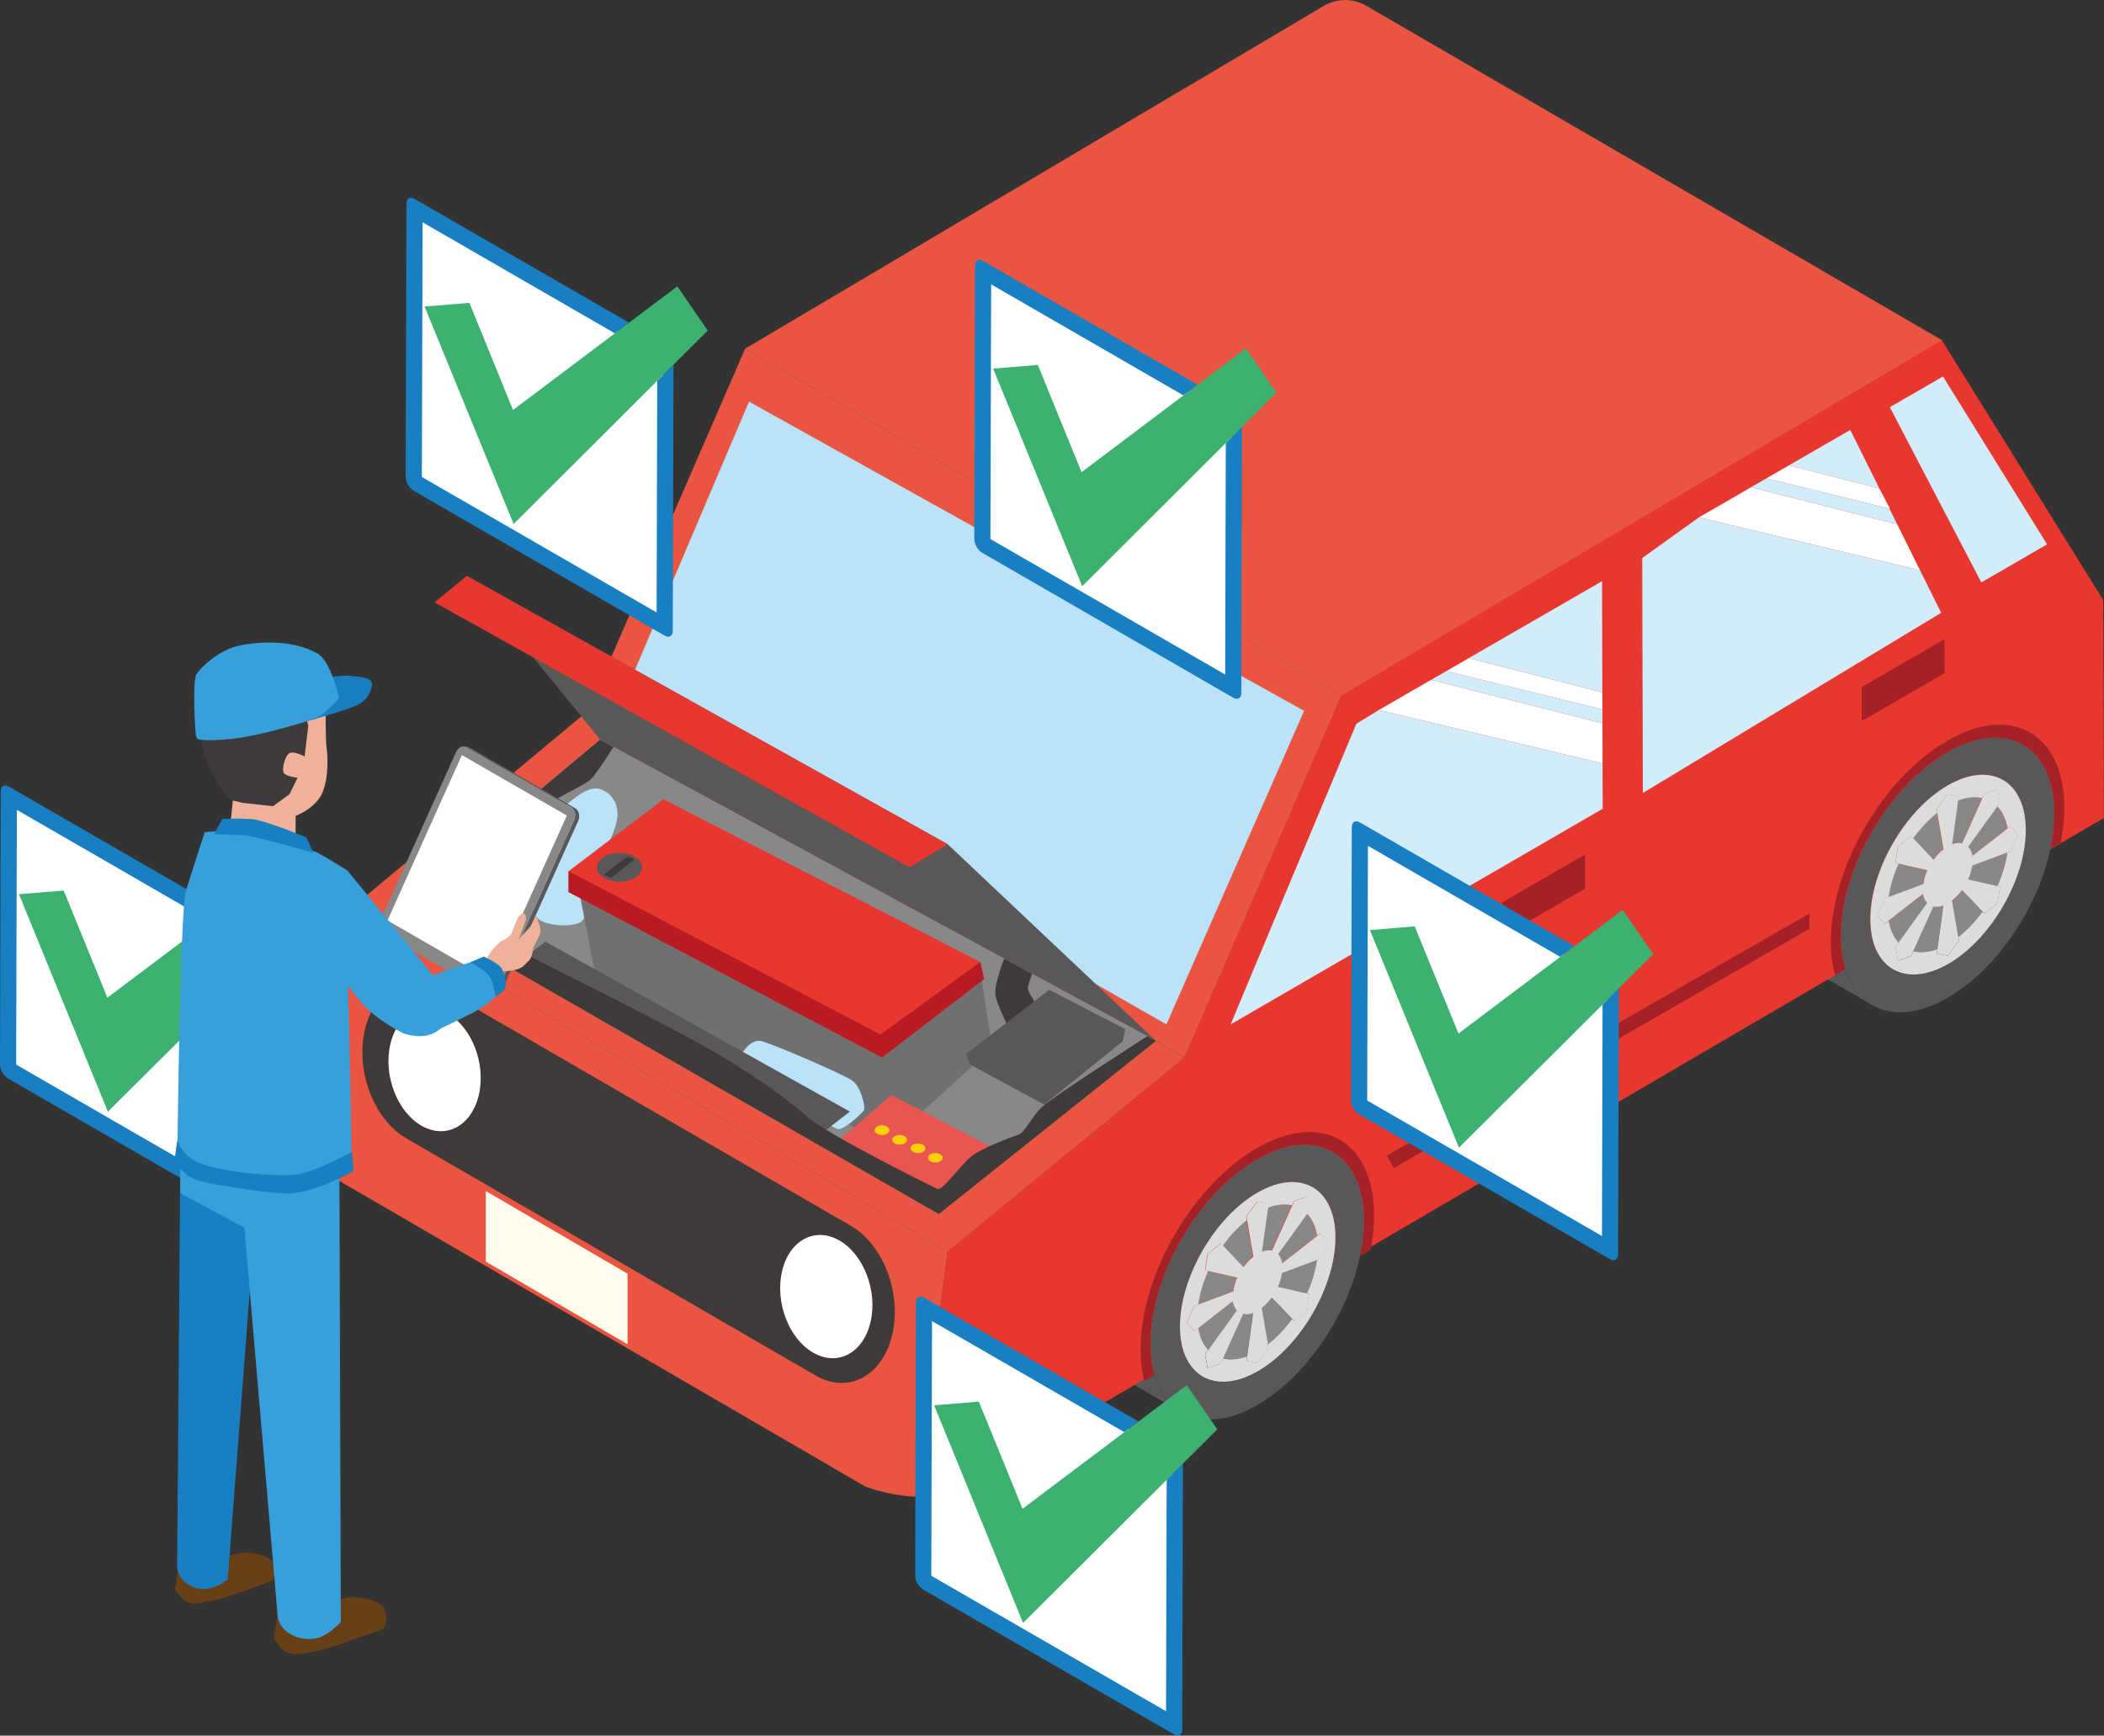<?xml version="1.0" encoding="UTF-8"?><svg id="_レイヤー_2" xmlns="http://www.w3.org/2000/svg" viewBox="0 0 170.82 140.93"><rect x="0" y="0" width="170.82" height="140.93" fill="#333333" stroke="none"/><defs><style>.cls-1{fill:#b81c22;}.cls-2{fill:#e95550;}.cls-3{fill:#3db270;}.cls-4{isolation:isolate;}.cls-5{fill:#3e3a39;}.cls-6{fill:#eaf5fc;}.cls-7{fill:#dbdcdc;}.cls-8{fill:#683f17;}.cls-9{fill:#37a0da;}.cls-10{fill:#fffded;}.cls-11{fill:#fff;}.cls-12{fill:#a62126;}.cls-13{fill:#fcd005;}.cls-14{fill:#3bb382;}.cls-15{fill:#efb19a;}.cls-16{fill:#717071;}.cls-17{fill:#bae2f8;}.cls-18{fill:#595757;}.cls-19{fill:#e95541;}.cls-20{fill:#e7372f;}.cls-21{fill:#d2ecfa;}.cls-22{fill:#187fc3;}.cls-23{fill:#888;}</style></defs><g id="_デザイン"><path class="cls-18" d="M102.04,94.16l-6.05-3.52c-4.79,2.76-8.65,9.46-8.64,14.96,0,.94.12,1.78.33,2.52.41,1.41,1.18,2.45,2.2,3.04l6.05,3.52c-1.02-.59-1.79-1.63-2.2-3.04-.21-.74-.33-1.58-.33-2.52-.02-5.5,3.85-12.2,8.64-14.96Z"/><path class="cls-18" d="M158.09,61.08l-6.05-3.52c-4.79,2.76-8.65,9.46-8.64,14.96,0,.94.12,1.78.33,2.52.41,1.41,1.18,2.45,2.2,3.04l6.05,3.52c-1.02-.59-1.79-1.63-2.2-3.04-.21-.74-.33-1.58-.33-2.52-.02-5.5,3.85-12.2,8.64-14.96Z"/><path class="cls-20" d="M77.87,120.79l92.94-54.37-.05-17.69-13.12-21.13-48.71,28.83-12.76,29.43-19.23,15.76-2.64,19.91s.65.11,1.46-.1c.81-.21,2.11-.65,2.11-.65Z"/><g class="cls-4"><polygon class="cls-19" points="108.93 56.44 60.5 28.3 47.73 57.72 96.17 85.87 108.93 56.44"/><path class="cls-19" d="M157.65,27.61L110.93.47c-1.06-.62-2.38-.62-3.44,0l-46.99,27.84,48.44,28.15,48.71-28.83Z"/><polygon class="cls-19" points="47.73 57.72 29.02 73.32 76.94 101.63 96.17 85.87 47.73 57.72"/></g><path class="cls-12" d="M111.27,101.51c.19-.98.29-1.94.29-2.87-.02-6.02-4.28-8.45-9.51-5.42-5.24,3.02-9.47,10.35-9.45,16.37,0,.93.11,1.78.3,2.53l.84-.49c-.21-.74-.33-1.58-.33-2.52-.02-5.5,3.85-12.2,8.64-14.96,4.79-2.76,8.68-.54,8.69,4.95,0,.94-.11,1.91-.32,2.89l.84-.49Z"/><path class="cls-23" d="M104.9,107.11l-1.67-1.76c-.24.33-.51.62-.81.85l.51,2.97c.72-.56,1.39-1.26,1.96-2.06Z"/><path class="cls-23" d="M104.06,103.37c-.05.37-.16.75-.33,1.12l2.38.54c.41-.9.69-1.83.82-2.73l-2.87,1.07Z"/><path class="cls-23" d="M100.08,105.67l-2.79,2.18c.13.75.41,1.34.81,1.77l2.32-3.21c-.17-.18-.28-.43-.34-.74Z"/><path class="cls-23" d="M106.09,98.55l-2.37,3.28c.17.18.28.43.33.74l2.86-2.23c-.13-.76-.42-1.36-.83-1.78Z"/><path class="cls-23" d="M104.87,97.87c-.58-.13-1.25-.06-1.97.21l-.49,3.55c.3-.11.57-.14.81-.08l1.65-3.68Z"/><path class="cls-23" d="M98.08,103.21c-.4.89-.67,1.81-.8,2.7l2.8-1.05c.05-.37.16-.75.33-1.12l-2.33-.53Z"/><path class="cls-18" d="M102.1,114.07c3.97-2.29,7.31-7.29,8.32-12.07.21-.98.32-1.95.32-2.89-.02-5.5-3.91-7.72-8.69-4.95-4.79,2.76-8.65,9.46-8.64,14.96,0,.94.12,1.78.33,2.52,1.04,3.59,4.39,4.73,8.36,2.44ZM102.09,96.85c3.48-2.01,6.32-.39,6.33,3.61.01,4-2.81,8.88-6.29,10.89-3.48,2.01-6.32.39-6.33-3.61-.01-4,2.81-8.88,6.29-10.89Z"/><path class="cls-23" d="M101.73,106.6c-.3.11-.57.14-.81.08l-1.63,3.62c.57.14,1.23.09,1.95-.18l.49-3.53Z"/><path class="cls-23" d="M101.71,102.03l-.51-2.96c-.71.56-1.37,1.27-1.94,2.07l1.64,1.74c.24-.33.51-.62.81-.85Z"/><path class="cls-7" d="M97.29,105.91l-.32.12-.61,1.38.61.68.32-.25,2.79-2.18c.05.31.17.56.34.74l-2.32,3.21-.26.36.21,1.11,1.07-.38.18-.39,1.63-3.62c.24.05.51.03.81-.08l-.49,3.53-.05.36.9.18.9-1.22-.05-.29-.51-2.97c.3-.23.57-.52.81-.85l1.67,1.76.15.16,1.07-.85.2-1.34-.21-.05-2.38-.54c.17-.37.28-.75.33-1.12l2.87-1.07.25-.09.61-1.38-.61-.68-.24.19-2.86,2.23c-.05-.31-.17-.56-.33-.74l2.37-3.28.21-.29-.21-1.11-1.07.38-.15.34-1.65,3.68c-.24-.05-.51-.03-.81.08l.49-3.55.05-.34-.9-.18-.9,1.22.05.3.51,2.96c-.3.23-.57.52-.81.85l-1.64-1.74-.18-.19-1.07.85-.2,1.34.26.06,2.33.53c-.17.37-.28.75-.33,1.12l-2.8,1.05Z"/><path class="cls-7" d="M102.13,111.34c3.48-2.01,6.3-6.89,6.29-10.89-.01-4-2.85-5.61-6.33-3.61-3.48,2.01-6.3,6.89-6.29,10.89.01,4,2.85,5.61,6.33,3.61ZM96.97,106.03l.32-.12c.12-.89.4-1.81.8-2.7l-.26-.06.2-1.34,1.07-.85.18.19c.57-.8,1.23-1.51,1.94-2.07l-.05-.3.9-1.22.9.18-.05.34c.72-.28,1.39-.34,1.97-.21l.15-.34,1.07-.38.21,1.11-.21.29c.41.43.7,1.03.83,1.78l.24-.19.61.68-.61,1.38-.25.09c-.13.9-.41,1.84-.82,2.73l.21.05-.2,1.34-1.07.85-.15-.16c-.58.79-1.24,1.5-1.96,2.06l.05.29-.9,1.22-.9-.18.05-.36c-.71.26-1.38.31-1.95.18l-.18.39-1.07.38-.21-1.11.26-.36c-.4-.43-.68-1.02-.81-1.77l-.32.25-.61-.68.61-1.38Z"/><path class="cls-12" d="M167.31,68.44c.19-.98.29-1.94.29-2.87-.02-6.02-4.28-8.45-9.51-5.42-5.24,3.02-9.47,10.35-9.45,16.37,0,.93.11,1.78.35,2.68l.84-.49c-.26-.88-.38-1.72-.38-2.66-.02-5.5,3.85-12.2,8.64-14.96,4.79-2.76,8.68-.54,8.69,4.95,0,.94-.11,1.91-.32,2.89l.84-.49Z"/><path class="cls-23" d="M160.95,74.04l-1.67-1.76c-.24.33-.51.62-.81.85l.51,2.97c.72-.56,1.39-1.26,1.96-2.06Z"/><path class="cls-23" d="M160.11,70.3c-.05.37-.16.75-.33,1.12l2.38.54c.41-.9.69-1.83.82-2.73l-2.87,1.07Z"/><path class="cls-23" d="M156.13,72.59l-2.79,2.18c.13.75.41,1.34.81,1.77l2.32-3.21c-.17-.18-.28-.43-.34-.74Z"/><path class="cls-23" d="M162.14,65.47l-2.37,3.28c.17.18.28.43.34.74l2.86-2.23c-.13-.76-.42-1.36-.83-1.78Z"/><path class="cls-23" d="M160.92,64.79c-.58-.13-1.25-.06-1.97.21l-.49,3.55c.3-.11.57-.14.81-.08l1.65-3.68Z"/><path class="cls-23" d="M154.13,70.14c-.4.89-.67,1.81-.8,2.7l2.8-1.05c.05-.37.16-.75.33-1.12l-2.33-.53Z"/><path class="cls-18" d="M158.15,81c3.97-2.29,7.31-7.29,8.32-12.07.21-.98.32-1.95.32-2.89-.02-5.5-3.91-7.72-8.69-4.95-4.79,2.76-8.65,9.46-8.64,14.96,0,.94.12,1.78.33,2.52,1.04,3.59,4.39,4.73,8.36,2.44ZM158.13,63.77c3.48-2.01,6.32-.39,6.33,3.61s-2.81,8.88-6.29,10.89c-3.48,2.01-6.32.39-6.33-3.61-.01-4,2.81-8.88,6.29-10.89Z"/><path class="cls-23" d="M157.77,73.53c-.3.11-.57.14-.81.08l-1.63,3.62c.57.14,1.23.09,1.95-.18l.49-3.53Z"/><path class="cls-23" d="M157.76,68.96l-.51-2.96c-.71.56-1.37,1.27-1.94,2.07l1.64,1.74c.24-.33.51-.62.81-.85Z"/><path class="cls-7" d="M153.33,72.83l-.32.12-.61,1.38.61.68.32-.25,2.79-2.18c.05.31.17.56.34.74l-2.32,3.21-.26.36.21,1.11,1.07-.38.18-.39,1.63-3.62c.24.05.51.03.81-.08l-.49,3.53-.05.36.9.18.9-1.22-.05-.29-.51-2.97c.3-.23.57-.52.81-.85l1.67,1.76.15.16,1.07-.85.2-1.34-.21-.05-2.38-.54c.17-.37.28-.75.33-1.12l2.87-1.07.25-.09.61-1.38-.61-.68-.24.19-2.86,2.23c-.05-.31-.17-.56-.34-.74l2.37-3.28.21-.29-.21-1.11-1.07.38-.15.34-1.65,3.68c-.24-.05-.51-.03-.81.08l.49-3.55.05-.34-.9-.18-.9,1.22.05.3.51,2.96c-.3.23-.57.52-.81.85l-1.64-1.74-.18-.19-1.07.85-.2,1.34.26.06,2.33.53c-.17.37-.28.75-.33,1.12l-2.8,1.05Z"/><path class="cls-7" d="M158.18,78.27c3.48-2.01,6.3-6.89,6.29-10.89-.01-4-2.85-5.61-6.33-3.61-3.48,2.01-6.3,6.89-6.29,10.89.01,4,2.85,5.61,6.33,3.61ZM154.1,78.01l-.21-1.11.26-.36c-.4-.43-.68-1.02-.81-1.77l-.32.25-.61-.68.61-1.38.32-.12c.12-.89.4-1.81.8-2.7l-.26-.06.2-1.34,1.07-.85.18.19c.57-.8,1.23-1.51,1.94-2.07l-.05-.3.9-1.22.9.18-.05.34c.72-.28,1.39-.34,1.97-.21l.15-.34,1.07-.38.21,1.11-.21.29c.41.43.7,1.03.83,1.78l.24-.19.61.68-.61,1.38-.25.09c-.13.9-.41,1.84-.82,2.73l.21.05-.2,1.34-1.07.85-.15-.16c-.58.79-1.24,1.5-1.96,2.06l.05.29-.9,1.22-.9-.18.05-.36c-.71.26-1.38.31-1.95.18l-.18.39-1.07.38Z"/><polygon class="cls-11" points="119.24 53.44 117.43 54.49 130.1 57.6 130.09 56.22 119.24 53.44"/><polygon class="cls-21" points="119.24 53.44 130.09 56.22 130.07 47.19 119.24 53.44"/><polygon class="cls-12" points="128.68 69.39 121.95 73.28 121.96 76.04 128.69 72.16 128.68 69.39"/><polygon class="cls-11" points="130.1 58.73 116.17 55.21 111.95 57.65 130.11 61.99 130.1 58.73"/><polygon class="cls-21" points="130.11 61.99 111.95 57.65 110.12 58.77 99.91 83.18 130.12 65.67 130.11 61.99"/><polygon class="cls-21" points="117.43 54.49 116.17 55.21 130.1 58.73 130.1 57.6 117.43 54.49"/><polygon class="cls-21" points="152.61 39.72 150.22 34.91 145.23 37.79 152.59 39.68 152.61 39.72"/><polygon class="cls-12" points="157.87 51.9 151.14 55.79 151.15 58.55 157.88 54.66 157.87 51.9"/><g class="cls-4"><polygon class="cls-21" points="157.75 30.57 153.43 33.06 160.86 47.29 166.2 44.2 157.75 30.57"/><polygon class="cls-11" points="153.45 41.31 152.61 39.72 152.59 39.68 145.23 37.79 143.41 38.84 153.4 41.3 153.45 41.31"/><polygon class="cls-11" points="154.03 42.57 142.15 39.57 137.93 42.01 155.88 46.3 154.03 42.57"/></g><polygon class="cls-21" points="133.33 45.31 133.38 64.39 157.6 49.76 153.4 41.3 143.41 38.84 142.15 39.57 154.03 42.57 155.88 46.3 137.93 42.01 133.33 45.31"/><path class="cls-19" d="M74.11,121.53c.06,0,.13,0,.19,0l2.64-19.91-47.92-28.31-3.35,19.17c0,1.44.77,2.77,2.02,3.49l42.54,24.72h0s1.63.68,3.89.83Z"/><polygon class="cls-17" points="105.88 57.72 60.81 32.61 50.14 57.72 94.7 83.18 105.88 57.72"/><polygon class="cls-10" points="39.44 96.71 39.44 102.44 50.95 109.15 50.95 103.42 39.44 96.71"/><g class="cls-4"><path class="cls-5" d="M66.22,111.69c2.65,1.53,5.43.04,6.22-3.31.79-3.36-.72-7.32-3.37-8.85l-33.22-19.25c-2.65-1.53-5.43-.04-6.22,3.31-.79,3.36.72,7.32,3.37,8.85l33.22,19.25ZM63.5,103.21c.59-2.51,2.67-3.62,4.65-2.48,1.98,1.14,3.11,4.11,2.52,6.62-.59,2.51-2.67,3.62-4.65,2.48-1.98-1.14-3.11-4.11-2.52-6.62ZM31.69,84.78c.59-2.51,2.67-3.62,4.65-2.48,1.98,1.14,3.11,4.11,2.52,6.62-.59,2.51-2.67,3.62-4.65,2.48-1.98-1.14-3.11-4.11-2.52-6.62Z"/><path class="cls-11" d="M38.87,88.92c.59-2.51-.54-5.48-2.52-6.62-1.98-1.14-4.06-.03-4.65,2.48-.59,2.51.54,5.48,2.52,6.62,1.98,1.14,4.06.03,4.65-2.48Z"/></g><path class="cls-11" d="M70.67,107.35c.59-2.51-.54-5.48-2.52-6.62-1.98-1.14-4.06-.03-4.65,2.48-.59,2.51.54,5.48,2.52,6.62,1.98,1.14,4.07.04,4.65-2.48Z"/><polygon class="cls-12" points="146.9 74.18 112.6 93.83 113.16 94.85 146.9 75.42 146.9 74.18"/><polygon class="cls-18" points="76.94 68.55 37.9 46.76 48.72 60.05 93.84 84.51 76.94 68.55"/><polygon class="cls-20" points="37.9 46.76 35.28 48.91 73.84 70.42 76.94 68.55 37.9 46.76"/><polygon class="cls-23" points="48.72 60.05 32.61 73.53 76.21 98.57 93.84 84.51 48.72 60.05"/><path class="cls-17" d="M47.03,74.94c1.02-.42,1.47-4.76,2.18-6.09.71-1.33.92-2.25.93-2.68.02-.42-.12-1.62-1.36-2.08-1.23-.46-2.99,1.51-3.38,1.8-.39.28-3.84,3.13-3.84,3.13,0,0,1.66,5.11,2.11,5.57.46.47,2.32.77,3.35.34Z"/><polygon class="cls-16" points="80.56 85.11 79.57 78.7 53.93 65.64 47.03 72.43 48.44 79.68 71.89 92.97 80.56 85.11"/><polygon class="cls-20" points="79.59 78.11 53.86 64.9 46.16 70.74 46.16 72.43 71.61 85.87 79.9 79.5 79.59 78.11"/><polygon class="cls-2" points="80.7 93.92 80.67 93.24 72.37 88.92 68.26 92.47 68.36 93.01 76.38 97.56 80.7 93.92"/><path class="cls-13" d="M72.21,91.77c0-.21-.27-.39-.6-.39s-.6.17-.6.39.27.39.6.39.6-.17.6-.39Z"/><path class="cls-13" d="M73.64,92.55c0-.21-.27-.39-.6-.39s-.6.17-.6.39.27.39.6.39.6-.17.6-.39Z"/><path class="cls-13" d="M75.13,93.24c0-.21-.27-.39-.6-.39s-.6.17-.6.39.27.39.6.39.6-.17.6-.39Z"/><path class="cls-13" d="M76.54,94.01c0-.21-.27-.39-.6-.39s-.6.17-.6.39.27.39.6.39.6-.17.6-.39Z"/><path class="cls-17" d="M70.13,90.17c.18-.25-.25-1.9-.88-2.39-.63-.49-6.06-2.82-7.33-3.22-1.27-.4-2.11,1.82-2.11,1.82,0,0,7.71,5.31,8.26,5.31s1.88-1.27,2.06-1.52Z"/><polygon class="cls-18" points="44.28 76.46 42.1 78.13 66.54 92.16 69 90.26 44.28 76.46"/><path class="cls-6" d="M40.5,76.13c.49-.13.88-2.17.9-2.7s1.22-2.6,1.29-2.9c.36-1.52-1.17-1.08-1.17-1.08,0,0-5.58,3.38-5.56,4.11.02.73,4.04,2.7,4.54,2.58Z"/><path class="cls-5" d="M40.69,68.87c1.17-.33,1.97-.89,2.77-1.69.8-.8,1.41-2.04,1.9-2.39.49-.35,2.11-1.05,2.61-1.52.49-.47,1.83-2.62,1.83-2.62l-1.08-.59-16.1,13.47,43.6,25.05,17.63-14.06-.7-.38s-7.67,4.9-8.56,5.75c-.89.85-1.36,2.07-1.93,2.25-.56.19-2.42.89-3.48,1.53s-2.61,3.1-3.1,2.86c-.49-.23-8.99-4.44-10.59-5.88-1.6-1.44-4.7-3.72-9.11-6.13-4.41-2.41-12.66-6.48-13.68-7.04-1.02-.56-6.49-3.64-6.63-4.15-.14-.51,3.45-4.13,4.63-4.45Z"/><path class="cls-18" d="M52.12,70.42c0-.65-.82-1.17-1.83-1.17s-1.83.53-1.83,1.17.82,1.17,1.83,1.17,1.83-.53,1.83-1.17Z"/><polygon class="cls-5" points="50.95 69.55 49.01 71.01 49.62 71.27 51.51 69.77 50.95 69.55"/><polygon class="cls-1" points="79.59 78.11 71.49 84 46.16 70.74 46.16 72.43 71.61 85.87 79.9 79.5 79.59 78.11"/><path class="cls-5" d="M83.79,79.07l-2.26-1.23s-.85,2.15-.71,2.98c.14.82,1.17,2.84,1.17,2.84l2.56-1.57s-1.22-1.57-1.1-1.97c.12-.4.35-1.05.35-1.05Z"/><polygon class="cls-18" points="91.15 84.55 91.36 83.57 85.18 80.37 78.45 85.58 78.73 86.42 84.77 89.69 91.15 84.55"/><path class="cls-5" d="M39.42,73.09c.42-.08.72-.34.67-.59-.05-.25-.42-.38-.84-.3-.42.08-.72.34-.67.59.05.25.42.38.84.3Z"/><path class="cls-5" d="M44.46,68.92c.42-.08.72-.34.67-.59-.05-.25-.42-.38-.84-.3-.42.08-.72.34-.67.59.05.25.42.38.84.3Z"/><polygon class="cls-11" points="33.74 17.19 33.74 39.16 53.81 50.74 53.81 28.91 33.74 17.19"/><path class="cls-22" d="M49.93,27.06l1.14-.86-17.41-10.05c-.36-.21-.66-.04-.66.38l-.06,22.19c0,.42.29.92.65,1.13l20.37,11.76c.36.21.66.04.66-.37l.06-21.63-1.32,1.32-.05,18.8-19.06-11,.06-20.68,15.62,9.02Z"/><polygon class="cls-3" points="54.68 29.61 57.46 26.84 54.99 23.25 51.07 26.2 49.93 27.06 41.65 33.29 38.11 24.59 34.47 24.89 41.7 42.55 53.36 30.92 54.68 29.61"/><polygon class="cls-11" points="99.97 33.95 79.9 22.23 79.9 44.21 99.97 55.78 99.97 33.95"/><path class="cls-22" d="M96.09,32.1l1.14-.86-17.41-10.05c-.36-.21-.66-.04-.66.38l-.06,22.19c0,.42.29.92.65,1.13l20.37,11.76c.36.21.66.04.66-.37l.06-21.63-1.32,1.32-.05,18.8-19.06-11,.06-20.68,15.62,9.02Z"/><polygon class="cls-3" points="99.52 35.97 100.84 34.65 103.62 31.88 101.15 28.29 97.22 31.25 96.09 32.1 87.81 38.34 84.26 29.63 80.63 29.93 87.86 47.6 99.52 35.97"/><polygon class="cls-11" points="130.57 79.54 110.5 67.82 110.5 89.8 130.57 101.37 130.57 79.54"/><path class="cls-22" d="M126.68,77.69l1.14-.86-17.41-10.05c-.36-.21-.66-.04-.66.38l-.06,22.19c0,.42.29.92.65,1.13l20.37,11.76c.36.21.66.04.66-.37l.06-21.63-1.32,1.32-.05,18.8-19.06-11,.06-20.68,15.62,9.02Z"/><polygon class="cls-3" points="130.12 81.56 131.44 80.24 134.22 77.47 131.74 73.88 127.82 76.84 126.68 77.69 118.41 83.92 114.86 75.22 111.22 75.52 118.45 93.19 130.12 81.56"/><polygon class="cls-11" points="95.18 118.13 75.11 106.41 75.11 128.39 95.18 139.96 95.18 118.13"/><path class="cls-22" d="M91.29,116.28l1.14-.86-17.41-10.05c-.36-.21-.66-.04-.66.38l-.06,22.19c0,.42.29.92.65,1.13l20.37,11.76c.36.21.66.04.66-.37l.06-21.63-1.32,1.32-.05,18.8-19.06-11,.06-20.68,15.62,9.02Z"/><polygon class="cls-3" points="96.05 118.83 98.83 116.06 96.35 112.47 92.43 115.43 91.29 116.28 83.02 122.51 79.47 113.81 75.84 114.11 83.06 131.78 94.73 120.15 96.05 118.83"/><polygon class="cls-11" points=".81 64.91 .81 86.88 20.88 98.46 20.88 76.63 .81 64.91"/><path class="cls-22" d="M16.99,74.78l1.14-.86L.72,63.87c-.36-.21-.66-.04-.66.38L0,86.44c0,.42.29.92.65,1.13l20.37,11.76c.36.21.66.04.66-.37l.06-21.63-1.32,1.32-.05,18.8L1.31,86.44l.06-20.68,15.62,9.02Z"/><polygon class="cls-3" points="21.75 77.33 24.53 74.56 22.06 70.97 18.13 73.92 16.99 74.78 8.72 81.01 5.17 72.31 1.54 72.61 8.76 90.27 20.43 78.65 21.75 77.33"/><g class="cls-4"><path class="cls-14" d="M38.1,60.68l-.33-.08s.1.03.14.06l.33.08s-.09-.05-.14-.06Z"/><path class="cls-18" d="M40.44,80.3c-.15.33-.46.51-.73.45l.33.08c.28.06.58-.11.73-.45l6.17-13.72c.18-.39.07-.85-.24-1.03l-8.46-4.88-.33-.08,8.46,4.88c.31.18.42.64.24,1.03l-6.17,13.72Z"/><path class="cls-23" d="M39.56,80.69c.31.18.7,0,.88-.39l6.17-13.72c.18-.39.07-.85-.24-1.03l-8.46-4.88c-.31-.18-.7,0-.88.39l-6.17,13.72c-.18.39-.07.86.24,1.03l8.46,4.88Z"/></g><polygon class="cls-11" points="37.5 61.31 31.46 74.74 39.98 79.65 46.02 66.22 37.5 61.31"/><path class="cls-8" d="M25.77,134.05c.81-.11,5.34-1.79,5.34-1.79,0,0,.34-.23.2-1.29-.14-1.06-1.9-1.27-2.65-1.27s-4.06.83-4.06.83l-2.04.37-.32,2.12s.56,1.06,1.33,1.24c.77.18,1.4-.09,2.21-.2Z"/><path class="cls-8" d="M17.35,129.96c.72-.1,4.76-1.6,4.76-1.6,0,0,.3-.21.18-1.15-.13-.94-1.69-1.13-2.36-1.13s-3.62.74-3.62.74l-1.81.33-.29,1.88s.49.94,1.18,1.1c.69.16,1.25-.08,1.96-.18Z"/><path class="cls-22" d="M18.49,128.23l2.33-30.45-6.2-.9-.24,30.39s.02,1.03,1.29,1.59c1.4.62,2.82-.63,2.82-.63Z"/><path class="cls-9" d="M23.89,132.85c.58.25,1.57.39,2.36-.03.87-.47,1.42-1.11,1.42-1.11l-.12-39.12-12.92-1.42v5.71l5.21,2.81,2.7,31.5s0,1.06,1.35,1.65Z"/><path class="cls-15" d="M22.33,54.88l-4.18,1.78.85,7.46-.33,3.11,5.33.76v-1.74s1.65-.61,2.19-1.92c.54-1.31.4-3.23.32-3.64-.08-.4-.07-3.51-.07-3.51l-4.11-2.31Z"/><path class="cls-9" d="M25.55,69.14c-.66-.28-5.11-1.87-5.11-1.87l-3.82.3s-1.06,3.25-1.53,4.79c-.47,1.53-.69,21.32-.69,21.32,0,0,.33,1.12,1.45,1.81.77.47,4.87,1.09,7,1.07s5.72-1.57,5.72-1.57c0,0-.24-14.23-.36-15.68-.12-1.45,0-8.62,0-8.62,0,0-1.99-1.27-2.66-1.55Z"/><path class="cls-9" d="M30.01,82.1c1.41,1.19,2.76,1.81,2.76,1.81,0,0,1.74.67,2.9-.31,1.16-.98.57-3.08.57-3.08l-8.04-9.84s-1.9.69-2.34,1.67c-.74,1.65-.33,3.72-.33,3.72,0,0,3.07,4.84,4.48,6.03Z"/><path class="cls-22" d="M24.86,67.99s-3.42-1.43-4.51-1.49-2.29,0-2.29,0l-.7,1.23s1.49.04,2.36.08c.87.04,5.73,1.44,5.73,1.44l-.58-1.26Z"/><path class="cls-5" d="M27.54,57.44s-.92-1.75-1.95-2.58c-1.47-1.17-2.52-1.5-4.12-1.5s-4.66.8-5.13,4.65c-.51,4.11,2.44,6.96,2.44,6.96l.91.22,2.48.27,1.33-.97.66-1.34s-.94-.09-1.12-.39c-.18-.3.09-1.39.45-1.6.36-.21,1.24.26,1.24.26l.3-2.49-.25-.92,1.12-.21,1.63-.36Z"/><path class="cls-22" d="M23.73,96.89c2.37-.24,4.98-1.83,4.98-1.83l-.14-1.53s-3.17,1.78-4.78,1.87c-1.84.11-5.7-.22-7.61-.96-1.36-.53-1.79-1.84-1.79-1.84l-.24,1.72s.86,1.23,1.94,1.54c1.38.39,6.38,1.15,7.64,1.03Z"/><path class="cls-15" d="M42.66,74.8c.06-.18.12-.73-.29-.59s-.64,1.19-.84,1.58c-.19.39-.94.69-.94.69,0,0-.75.7-.95,1.14-.19.43-.79.87-.79.87l.83.9.79-.56s.49.11,1.28-.06c.79-.17.82-.46,1.15-.72.32-.26.35-.9.4-1.09.05-.19.58-1.05.59-1.37.01-.32-.39-1.29-.39-1.29l-.41.91s-1.16,1.25-1.03,1.1c.13-.15.53-1.33.6-1.51Z"/><path class="cls-9" d="M34.55,84.1s2.33-1.1,3.81-1.85c1.7-.86,2.56-2.09,2.56-2.09,0,0,.13-.99-.45-1.63-.38-.42-1.21-.77-1.21-.77l-6.44,2.23s-.62,1.27-.44,1.92c.18.65,2.17,2.19,2.17,2.19Z"/><path class="cls-22" d="M40.24,80.93s.49-.3.63-.5c.14-.2.21-.39.21-.39,0,0-.08-1.12-.44-1.52-.35-.4-1.37-.85-1.37-.85l-1.07.46s1.24.66,1.56,1.18c.32.52.48,1.62.48,1.62Z"/><path class="cls-22" d="M30.17,55.82c.25-.76-.69-.87-1.89-.95-1.55-.1-4.34.95-4.34.95l-.19,3.08s4-1.11,4.98-1.53c.98-.42,1.2-.82,1.43-1.54Z"/><path class="cls-9" d="M18.31,60.04c2.72-.18,7.29-1.65,7.71-1.93.42-.28,1.52-1.39,1.52-1.39,0,0-.65-3-1.74-3.64-2.04-1.2-4.97-.99-6.52-.62-1.55.36-3.01,1.75-3.34,2.3-.33.55-.1,5.01,0,5.07.1.06-.34.4,2.38.22Z"/></g></svg>